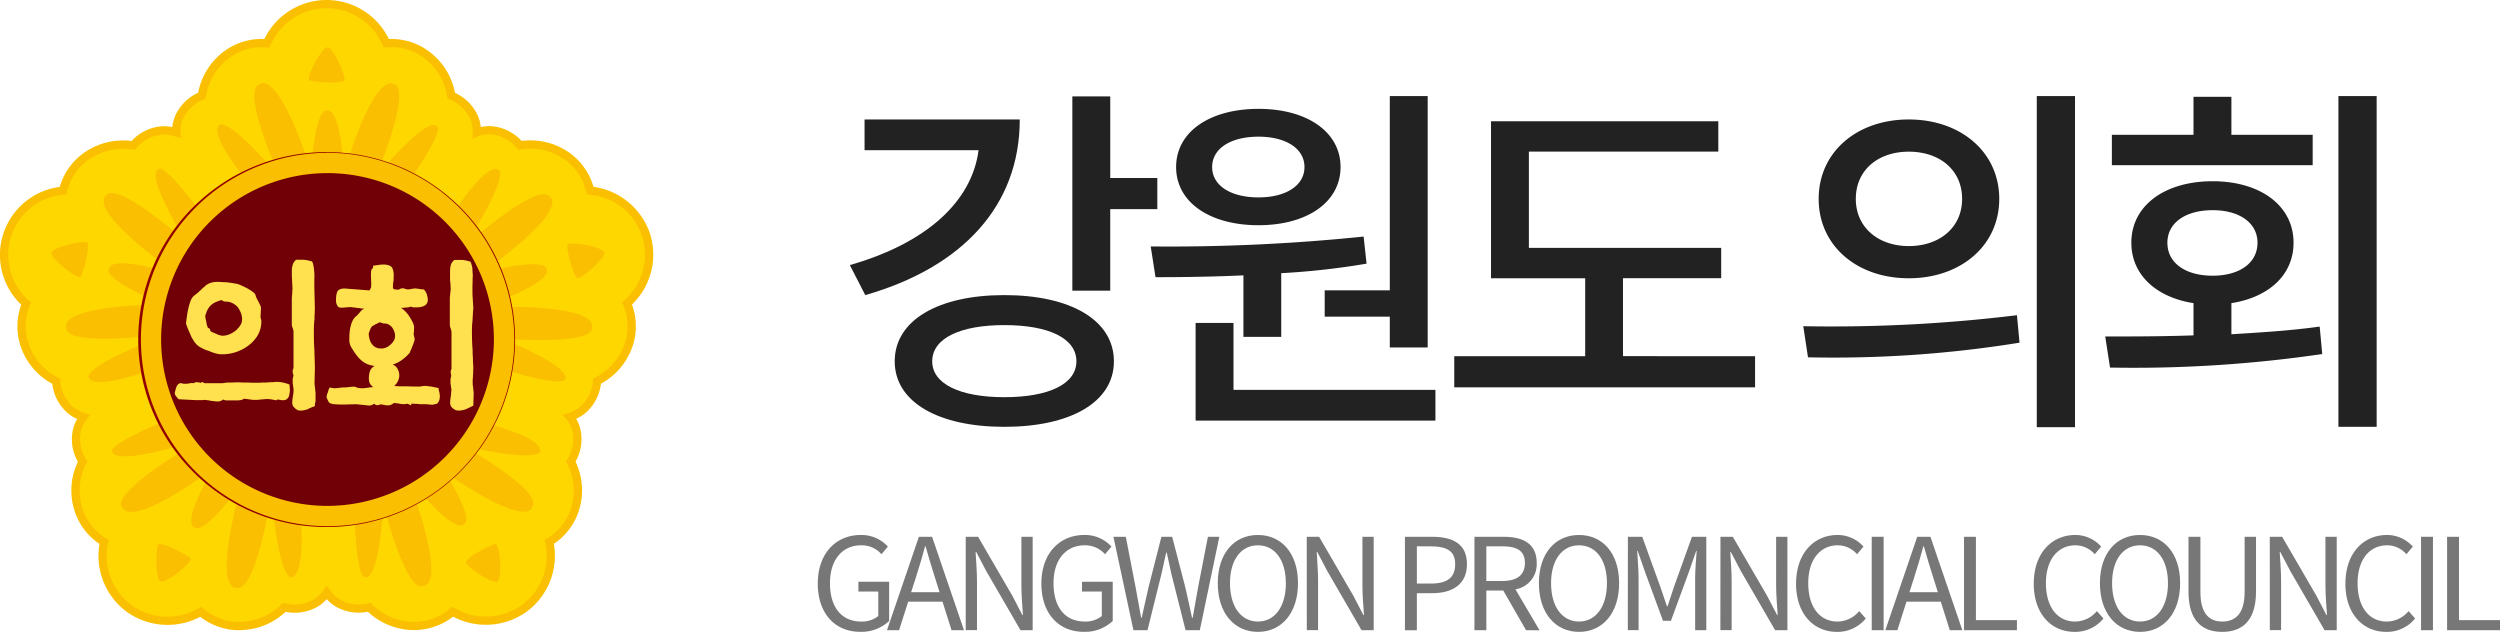 <svg xmlns="http://www.w3.org/2000/svg" xmlns:xlink="http://www.w3.org/1999/xlink" width="182" height="46" viewBox="0 0 182 46">
  <defs>
    <clipPath id="clip-path">
      <rect id="사각형_149183" data-name="사각형 149183" width="182" height="46" fill="none"/>
    </clipPath>
  </defs>
  <g id="그룹_3597" data-name="그룹 3597" transform="translate(0 0)">
    <g id="그룹_3596" data-name="그룹 3596" transform="translate(0 0)" clip-path="url(#clip-path)">
      <path id="패스_84517" data-name="패스 84517" d="M47.047,17.119a4.772,4.772,0,0,0-4.07-3.233,4.268,4.268,0,0,0-1.929-2.666,4.637,4.637,0,0,0-3.18-.626A3.061,3.061,0,0,0,35.88,9.511a2.678,2.678,0,0,0-1.092.124l-.059.021V9.6a2.592,2.592,0,0,0-.218-1.07,3.081,3.081,0,0,0-1.647-1.55,4.62,4.62,0,0,0-1.589-2.817,4.287,4.287,0,0,0-3.138-1,4.737,4.737,0,0,0-8.693,0,4.288,4.288,0,0,0-3.143,1,4.6,4.6,0,0,0-1.584,2.814,3.08,3.08,0,0,0-1.649,1.55,2.624,2.624,0,0,0-.22,1.07.585.585,0,0,0,0,.06.529.529,0,0,1-.052-.015,2.648,2.648,0,0,0-1.091-.124A3.068,3.068,0,0,0,9.716,10.6a4.645,4.645,0,0,0-3.182.63A4.282,4.282,0,0,0,4.61,13.9a4.7,4.7,0,0,0-2.686,8.227A4.244,4.244,0,0,0,1.908,25.4a4.618,4.618,0,0,0,2.2,2.368,3.039,3.039,0,0,0,.971,2.038,2.647,2.647,0,0,0,.957.539l.059.018c-.011.013-.022.029-.032.042a2.652,2.652,0,0,0-.458,1,3.04,3.04,0,0,0,.419,2.217,4.588,4.588,0,0,0-.38,3.207A4.257,4.257,0,0,0,7.6,39.47a4.744,4.744,0,0,0,1.833,4.85,4.8,4.8,0,0,0,5.2.234,4.289,4.289,0,0,0,3.133,1.027,4.64,4.64,0,0,0,2.945-1.35,3.072,3.072,0,0,0,2.248-.288,2.658,2.658,0,0,0,.811-.739c.011-.017.024-.035.035-.052a.5.5,0,0,0,.032.047,2.636,2.636,0,0,0,.809.738,3.061,3.061,0,0,0,2.249.289,4.646,4.646,0,0,0,2.95,1.352,4.32,4.32,0,0,0,3.127-1.028,4.8,4.8,0,0,0,5.2-.236A4.741,4.741,0,0,0,40,39.463a4.266,4.266,0,0,0,1.952-2.648,4.576,4.576,0,0,0-.384-3.2,3.007,3.007,0,0,0,.421-2.215,2.629,2.629,0,0,0-.458-1,.347.347,0,0,0-.036-.048.539.539,0,0,1,.052-.016A2.592,2.592,0,0,0,42.5,29.8a3.036,3.036,0,0,0,.971-2.037,4.624,4.624,0,0,0,2.2-2.372,4.243,4.243,0,0,0-.017-3.28,4.735,4.735,0,0,0,1.384-4.991" transform="translate(-0.014 -0.016)" fill="gold"/>
      <path id="패스_84518" data-name="패스 84518" d="M17.423,45.88a4.561,4.561,0,0,1-2.842-.979,5.108,5.108,0,0,1-5.343-.353A5.052,5.052,0,0,1,7.246,39.6a4.584,4.584,0,0,1-1.906-2.714,4.842,4.842,0,0,1,.33-3.267,3.308,3.308,0,0,1-.372-2.29,2.852,2.852,0,0,1,.324-.828,2.864,2.864,0,0,1-.757-.484,3.309,3.309,0,0,1-1.055-2.071,4.906,4.906,0,0,1-2.2-2.447,4.575,4.575,0,0,1-.062-3.315,5,5,0,0,1,2.8-8.578,4.614,4.614,0,0,1,2.008-2.643,4.964,4.964,0,0,1,3.224-.7,3.345,3.345,0,0,1,2.077-1.059,2.817,2.817,0,0,1,.889.05,2.831,2.831,0,0,1,.228-.866,3.352,3.352,0,0,1,1.653-1.637,4.861,4.861,0,0,1,1.66-2.833A4.585,4.585,0,0,1,19.244,2.84a5.037,5.037,0,0,1,9.065,0A4.6,4.6,0,0,1,31.455,3.92,4.882,4.882,0,0,1,33.12,6.756a3.352,3.352,0,0,1,1.652,1.636A2.761,2.761,0,0,1,35,9.249a2.94,2.94,0,0,1,.9-.052,3.385,3.385,0,0,1,2.077,1.061,4.954,4.954,0,0,1,3.221.693A4.584,4.584,0,0,1,43.206,13.6,5.079,5.079,0,0,1,47.32,17.01v0a5.036,5.036,0,0,1-1.314,5.161,4.553,4.553,0,0,1-.06,3.314,4.872,4.872,0,0,1-2.2,2.449,3.313,3.313,0,0,1-1.054,2.07,2.846,2.846,0,0,1-.749.482,2.822,2.822,0,0,1,.327.833,3.315,3.315,0,0,1-.372,2.29,4.84,4.84,0,0,1,.331,3.262,4.586,4.586,0,0,1-1.908,2.72,5.048,5.048,0,0,1-1.991,4.946,5.1,5.1,0,0,1-5.343.356,4.685,4.685,0,0,1-3.184.966,4.958,4.958,0,0,1-3.022-1.323,3.371,3.371,0,0,1-2.3-.357,2.847,2.847,0,0,1-.692-.561,2.872,2.872,0,0,1-.7.567,3.386,3.386,0,0,1-2.3.357,4.9,4.9,0,0,1-3.017,1.319c-.082.008-.2.015-.349.015M14.654,44.17l.163.144a4.01,4.01,0,0,0,2.9.952h.012a4.366,4.366,0,0,0,2.744-1.259l.124-.126.171.047a2.768,2.768,0,0,0,2.02-.259,2.344,2.344,0,0,0,.71-.647l.024-.036.01-.013.239-.358.256.346c.009.011.016.024.024.036l.009.012a2.358,2.358,0,0,0,.715.655,2.753,2.753,0,0,0,2.019.258l.173-.047L27.1,44a4.335,4.335,0,0,0,2.748,1.261h.008a4.026,4.026,0,0,0,2.9-.953l.163-.144.189.109a4.5,4.5,0,0,0,4.872-.22,4.447,4.447,0,0,0,1.715-4.543l-.046-.213.188-.109a3.956,3.956,0,0,0,1.81-2.457l0-.009a4.314,4.314,0,0,0-.359-2.985l-.084-.158.1-.148a2.7,2.7,0,0,0,.377-1.99,2.322,2.322,0,0,0-.406-.879l-.007-.01-.01-.012-.312-.343.451-.146.052-.016a2.3,2.3,0,0,0,.839-.472,2.718,2.718,0,0,0,.873-1.833l.011-.176.159-.077a4.346,4.346,0,0,0,2.055-2.209l0-.01a3.928,3.928,0,0,0-.016-3.042l-.088-.2.163-.144a4.4,4.4,0,0,0-2.515-7.7l-.218-.022-.047-.213a3.95,3.95,0,0,0-1.789-2.473l-.01-.006a4.343,4.343,0,0,0-2.962-.583l-.176.031-.112-.138a2.769,2.769,0,0,0-1.788-.974,2.361,2.361,0,0,0-.964.112l-.009,0-.033.011-.413.162v-.5a2.288,2.288,0,0,0-.191-.946A2.751,2.751,0,0,0,32.74,7.247l-.163-.064-.025-.172a4.284,4.284,0,0,0-1.481-2.628l-.009-.007a3.962,3.962,0,0,0-2.911-.925l-.218.022-.088-.2a4.435,4.435,0,0,0-8.14,0l-.088.2L19.4,3.452a4.016,4.016,0,0,0-2.914.927l-.009.008A4.327,4.327,0,0,0,15,7.01l-.025.173-.163.064a2.745,2.745,0,0,0-1.484,1.394,2.308,2.308,0,0,0-.193.946v.027l.045.434-.423-.11-.068-.021a2.361,2.361,0,0,0-.962-.111,2.75,2.75,0,0,0-1.793.973l-.112.137-.175-.031a4.345,4.345,0,0,0-2.964.586l-.008,0a3.976,3.976,0,0,0-1.787,2.47l-.047.212-.218.022a4.4,4.4,0,0,0-2.515,7.7l.163.144-.088.2a3.935,3.935,0,0,0-.013,3.044l0,.01a4.292,4.292,0,0,0,2.052,2.206l.16.076.011.177a2.752,2.752,0,0,0,.873,1.834,2.348,2.348,0,0,0,.842.474h0l.065.02.4.136-.266.342a.271.271,0,0,1-.024.031,2.345,2.345,0,0,0-.4.875,2.756,2.756,0,0,0,.377,1.992l.1.147-.082.156a4.314,4.314,0,0,0-.356,2.989l0,.01A3.949,3.949,0,0,0,7.735,39.2l.188.11-.046.213a4.448,4.448,0,0,0,1.716,4.543,4.5,4.5,0,0,0,4.872.217Z" transform="translate(0 0)" fill="#fabf00"/>
      <path id="패스_84519" data-name="패스 84519" d="M6.062,20.307c.183-.274.757-2.416.405-2.505s-2.429.352-2.538.779,1.951,2,2.133,1.726M22.708,6.024c.3.13,2.525.309,2.55-.052s-.783-2.313-1.226-2.344-1.628,2.267-1.325,2.4M11.692,39.852c-.171.319-.224,2.43.167,2.637s2.411-1.418,2.186-1.658-2.184-1.3-2.354-.979m24.547-.07c-.328.048-2.308,1.063-2.139,1.384s1.894,1.553,2.286,1.348.18-2.781-.147-2.731m7.929-21.225c-.1-.429-2.663-.859-2.7-.532s.467,2.487.821,2.4,1.979-1.442,1.875-1.869m-6.743,3.971q-.067-.376-.154-.744c3.227-1.345,2.707-1.993,2.707-1.993-.065-.755-2.911-.163-3.371-.062-.071-.174-.147-.346-.225-.516,5.241-3.978,3.845-4.671,3.845-4.671-.65-1.046-4.374,2.009-5.052,2.579q-.148-.21-.3-.412c2.382-4.057,1.583-4.183,1.583-4.183-.82-.421-2.689,2.312-2.926,2.665a13.693,13.693,0,0,0-3.214-2.331c2.306-3.439,1.668-3.493,1.668-3.493-.612-.609-3.073,2.133-3.552,2.681q-.216-.074-.436-.142c2.115-5.6.906-5.57.906-5.57-1.312-.769-2.973,4.223-3.243,5.072q-.278-.034-.56-.057c-.31-3.408-1.079-3.116-1.079-3.116-.712-.162-1.015,2.477-1.077,3.106-.177.013-.352.03-.526.049C20.192,5.183,19.1,6.3,19.1,6.3c-1.2.3.594,4.753.935,5.573-.146.043-.29.088-.434.136-3.114-3.426-3.475-2.715-3.475-2.715-.614.611,1.168,2.955,1.6,3.5a13.746,13.746,0,0,0-3.3,2.356c-2.464-3.231-2.722-2.658-2.722-2.658-.768.369.962,3.494,1.359,4.189-.081.106-.16.213-.238.321-4.532-3.739-4.9-2.611-4.9-2.611-1.131.952,2.815,4.014,3.684,4.667q-.15.314-.286.636c-3.224-.783-3.2.016-3.2.016-.376.6,1.885,1.7,2.541,2.01-.053.22-.1.442-.142.666C4.325,22.683,5,24,5,24c-.088,1.21,4.588.775,5.286.7,0,.066,0,.131,0,.2,0,.148,0,.3.009.444-4.2,1.774-3.654,2.342-3.654,2.342.38.784,3.23-.138,3.864-.354a13.437,13.437,0,0,0,1.24,3.684c-3.9,1.65-3.385,2.047-3.385,2.047.177.837,3.705-.105,4.436-.31q.165.229.338.452c-5.046,3.172-4.07,3.874-4.07,3.874.587,1.424,5.08-1.683,5.7-2.118.124.113.252.223.381.333-1.665,3.089-.846,3.266-.846,3.266.506.522,2.2-1.513,2.606-2.011.16.1.324.19.488.28-1.579,6.479-.039,6.135-.039,6.135,1.162.4,2.107-4.261,2.278-5.162.163.054.328.1.494.154C20.693,42.58,21.4,42.2,21.4,42.2c.875-.153.744-3.217.71-3.823a13.83,13.83,0,0,0,3.9-.029c.205,4.195.757,3.855.757,3.855.88.13,1.208-3.747,1.251-4.313.1-.031.208-.067.312-.1,1.662,5.8,2.623,5.055,2.623,5.055,1.522-.16-.163-5.211-.439-6.009.224-.122.443-.251.659-.384,2.324,2.6,2.772,1.9,2.772,1.9.693-.3-.771-2.764-1.027-3.185l.238-.21c5.544,3.7,5.752,2.15,5.752,2.15.791-.957-3.388-3.5-4.106-3.931q.112-.145.221-.294c4.612.925,4.474.133,4.474.133.129-.862-2.749-1.693-3.4-1.868a13.464,13.464,0,0,0,1.322-3.891c4.031,1.153,3.888.528,3.888.528.405-.781-3.12-2.325-3.686-2.568,0-.106,0-.214,0-.321v-.01c6.043.31,5.647-.833,5.647-.833.34-1.482-5-1.532-5.855-1.531" transform="translate(-0.176 -0.18)" fill="#fabf00"/>
      <path id="패스_84520" data-name="패스 84520" d="M24.253,38.917A13.62,13.62,0,1,1,37.943,25.3a13.655,13.655,0,0,1-13.69,13.62" transform="translate(-0.473 -0.58)" fill="#fabf00" fill-rule="evenodd"/>
      <path id="패스_84521" data-name="패스 84521" d="M24.252,38.945a13.666,13.666,0,0,1-9.7-4,13.6,13.6,0,0,1,0-19.3,13.772,13.772,0,0,1,19.4,0,13.6,13.6,0,0,1,0,19.3,13.665,13.665,0,0,1-9.7,4m0-27.24A13.59,13.59,0,1,0,37.911,25.3,13.64,13.64,0,0,0,24.252,11.7" transform="translate(-0.472 -0.579)" fill="#910000"/>
      <path id="패스_84522" data-name="패스 84522" d="M24.324,37.488A12.113,12.113,0,1,1,36.5,25.376,12.144,12.144,0,0,1,24.324,37.488" transform="translate(-0.544 -0.659)" fill="#700005" fill-rule="evenodd"/>
      <path id="패스_84523" data-name="패스 84523" d="M23.854,29.5c-.009-.071-.017-.156-.025-.253A2.113,2.113,0,0,1,23.8,29c0-.068-.007-.126-.007-.175l.025-.987c0-.144,0-.329-.012-.555s-.016-.493-.025-.807c-.017-.289-.027-.547-.032-.776s-.006-.415-.006-.56c0-.176,0-.343.011-.5s.021-.3.038-.428c0-.127,0-.26.012-.4s.012-.28.012-.433l-.037-1.458V21.36a1.071,1.071,0,0,1,.006-.114.9.9,0,0,0,.007-.115c0-.1,0-.206-.012-.307s-.017-.195-.026-.283-.031-.166-.043-.235a.661.661,0,0,0-.056-.175c-.117-.031-.226-.058-.327-.078a1.483,1.483,0,0,0-.288-.03h-.415a.773.773,0,0,0-.125.157.466.466,0,0,0-.063.168.84.84,0,0,0-.044.217c0,.072-.006.144-.006.218v.336l.05.928a.184.184,0,0,1-.006.037c0,.015-.011.044-.019.084s0,.072-.006.12-.007.105-.007.169a2.537,2.537,0,0,0-.025.332v1.836a.374.374,0,0,0,.012.078.731.731,0,0,0,.05.139c.017.065.032.121.045.169a.544.544,0,0,1,.018.12v2.662a.156.156,0,0,1-.012.054q-.013.03-.026.066a.2.2,0,0,0-.025.085V28.1a.193.193,0,0,0,.025.084.8.8,0,0,0,.026.1.1.1,0,0,1,0,.1.753.753,0,0,0-.026.109.537.537,0,0,0-.025.144v.21a.878.878,0,0,0,.025.187q.013.121.026.205a1.07,1.07,0,0,1,.012.132.534.534,0,0,1-.007.09.684.684,0,0,0-.006.09.709.709,0,0,1-.006.084.67.67,0,0,0-.007.1,2.888,2.888,0,0,0-.063.379c-.009.1-.012.167-.012.2a.409.409,0,0,0,.025.15.266.266,0,0,0,.063.1q.037.037.1.091a.731.731,0,0,0,.163.1l.15.012a1.1,1.1,0,0,0,.22-.024,2.1,2.1,0,0,0,.257-.072.26.26,0,0,1,.051-.03l.088-.043c.042-.015.086-.033.132-.053s.1-.043.169-.067v-.054a.2.2,0,0,1,.013-.067.269.269,0,0,1,.012-.078c.008-.029.016-.063.025-.1v-.494a1.558,1.558,0,0,0-.012-.181" transform="translate(-1.002 -0.995)" fill="#ffe04f"/>
      <path id="패스_84524" data-name="패스 84524" d="M22.894,30.879h-.01l-.173-.014-.02-.01a.846.846,0,0,1-.19-.12c-.045-.038-.079-.07-.106-.1a.374.374,0,0,1-.091-.146.522.522,0,0,1-.033-.192c0-.036,0-.106.013-.208a2.993,2.993,0,0,1,.062-.383.847.847,0,0,1,.008-.1.491.491,0,0,0,.006-.067.74.74,0,0,1,.007-.106.449.449,0,0,0,0-.073,1.039,1.039,0,0,0-.011-.117c-.009-.051-.017-.118-.026-.2a.962.962,0,0,1-.026-.206v-.21a.615.615,0,0,1,.028-.172.694.694,0,0,1,.029-.12l0-.01,0-.01a.682.682,0,0,1-.026-.1.294.294,0,0,1-.031-.124v-.108a.3.3,0,0,1,.033-.131c.009-.023.017-.045.026-.065l0-.011V25.123a.39.39,0,0,0-.014-.09c-.008-.029-.017-.064-.027-.1l-.014-.057a.781.781,0,0,1-.054-.152.493.493,0,0,1-.015-.1V22.78a2.761,2.761,0,0,1,.025-.338c0-.07,0-.125.008-.173s0-.078,0-.108l0-.025c.009-.044.016-.074.02-.091l0-.008-.05-.925v-.337c0-.076,0-.152.007-.224a.91.91,0,0,1,.047-.239.582.582,0,0,1,.076-.2.848.848,0,0,1,.146-.182l.034-.033h.463a1.579,1.579,0,0,1,.312.032c.1.019.208.046.334.079l.052.014.024.048a.734.734,0,0,1,.068.207c.009.049.019.1.03.162l.015.085c.009.088.017.183.026.284s.012.208.012.317a.936.936,0,0,1-.008.128c0,.029,0,.063,0,.1v.566l.037,1.454c0,.153,0,.3-.012.444s-.012.268-.012.39v.016c-.016.124-.029.261-.037.418s-.011.319-.011.494,0,.35.006.557c0,.234.015.494.032.773q.013.473.025.809c.009.237.012.419.012.559l-.025.99c0,.044,0,.1.007.164a1.889,1.889,0,0,0,.03.233l0,.012c.006.08.013.159.024.248a1.608,1.608,0,0,1,.013.195l0,.518c-.009.043-.018.081-.027.113a.144.144,0,0,0-.008.043v.021l-.007.02a.072.072,0,0,0-.007.027v.138l-.079.029c-.059.021-.113.043-.161.064s-.092.039-.133.054l-.083.04-.023.012-.015.014-.025.009a2.083,2.083,0,0,1-.272.077,1.208,1.208,0,0,1-.245.027m.56-.129h0m-.677-.121.122.01a.951.951,0,0,0,.191-.022,1.988,1.988,0,0,0,.224-.061.331.331,0,0,1,.054-.031l.1-.047c.04-.015.083-.033.127-.052l.1-.04a.45.45,0,0,1,.012-.058.384.384,0,0,1,.017-.091c.006-.022.012-.048.019-.08v-.482a1.544,1.544,0,0,0-.011-.167c-.011-.09-.018-.17-.025-.251A2.278,2.278,0,0,1,23.67,29c0-.069-.006-.129-.006-.182l.025-.99c0-.134,0-.314-.012-.547s-.017-.494-.025-.808c-.017-.277-.028-.541-.032-.777,0-.208-.007-.4-.007-.562s0-.349.012-.507.021-.3.038-.43c0-.124,0-.258.012-.4s.012-.281.012-.427l-.037-1.454v-.569c0-.047,0-.089.006-.127a.7.7,0,0,0,.007-.1c0-.1,0-.2-.012-.3s-.016-.19-.025-.277l-.012-.067c-.011-.059-.022-.114-.031-.163a.572.572,0,0,0-.025-.1c-.1-.026-.184-.046-.263-.062a1.384,1.384,0,0,0-.265-.028h-.363a.64.64,0,0,0-.074.1.352.352,0,0,0-.047.124l-.006.023a.681.681,0,0,0-.037.183c0,.068-.006.139-.006.21v.334l.051.931a.241.241,0,0,1-.011.065c0,.015-.009.038-.015.068s0,.074-.007.118-.006.092-.006.159v.015a2.437,2.437,0,0,0-.024.316v1.837a.382.382,0,0,0,.01.051.591.591,0,0,0,.042.116l.007.019.018.067.026.1a.617.617,0,0,1,.023.151v2.662a.271.271,0,0,1-.019.1l0,.007a.535.535,0,0,0-.021.056l-.007.015a.081.081,0,0,0-.011.03V28.1a.1.1,0,0,0,.011.029l.009.015,0,.017a.539.539,0,0,0,.021.078l0,.007a.289.289,0,0,1,.017.084.277.277,0,0,1-.017.083l0,.007a.46.46,0,0,0-.02.087l0,.013a.442.442,0,0,0-.019.111v.21a.74.74,0,0,0,.021.161l0,.014c.009.082.016.146.025.2a1.184,1.184,0,0,1,.013.152.778.778,0,0,1-.008.107.541.541,0,0,0,0,.072.838.838,0,0,1-.008.1.568.568,0,0,0-.006.082l0,.026a3.064,3.064,0,0,0-.061.363c-.01.125-.011.172-.011.189a.289.289,0,0,0,.017.106.163.163,0,0,0,.033.059c.025.025.056.053.1.087a.573.573,0,0,0,.117.075" transform="translate(-0.996 -0.989)" fill="#ffe04f"/>
      <path id="패스_84525" data-name="패스 84525" d="M14.595,25.334a2.512,2.512,0,0,0,.346.621,1.121,1.121,0,0,0,.458.355,1.817,1.817,0,0,0,.232.114c.088.036.182.07.283.1a3.184,3.184,0,0,0,.5.175,1.7,1.7,0,0,0,.408.053,3.033,3.033,0,0,0,1.869-.625,2.325,2.325,0,0,0,.652-.741,1.89,1.89,0,0,0,.226-.921.507.507,0,0,0-.019-.121c-.012-.048-.027-.1-.044-.157l.037-.71a.44.44,0,0,0-.031-.085c-.021-.048-.049-.107-.082-.181q-.138-.241-.206-.391a1.04,1.04,0,0,1-.082-.223.507.507,0,0,0-.176-.187,3.4,3.4,0,0,0-.414-.258c-.193-.1-.358-.173-.5-.229a.955.955,0,0,0-.345-.084,2.584,2.584,0,0,0-.3-.055c-.1-.012-.2-.026-.3-.042-.1,0-.207,0-.32-.011s-.224-.012-.332-.012a1.427,1.427,0,0,0-.408.053,1.105,1.105,0,0,0-.332.163c-.051.048-.1.094-.151.138s-.1.086-.151.126a1.244,1.244,0,0,1-.132.133c-.046.04-.09.081-.132.121-.016.016-.046.04-.087.072s-.089.067-.139.108a.989.989,0,0,0-.113.1.9.9,0,0,0-.188.325,4.037,4.037,0,0,0-.163.59,3.09,3.09,0,0,0-.063.332c-.025.164-.054.379-.087.644.025.072.06.168.106.289s.107.26.181.421m.9-1.379c.021-.051.044-.114.069-.186a.4.4,0,0,1,.032-.085.534.534,0,0,0,.032-.072.5.5,0,0,0,.037-.06c.009-.016.017-.032.025-.048a1.33,1.33,0,0,1,.189-.246,1.143,1.143,0,0,1,.213-.175,1.8,1.8,0,0,1,.269-.139c.105-.044.232-.09.383-.139a.154.154,0,0,1,.063.019c.025.011.058.025.1.041a.179.179,0,0,0,.088.048.354.354,0,0,0,.088.012,1.154,1.154,0,0,1,.521.115,1.521,1.521,0,0,1,.42.306,2.1,2.1,0,0,1,.264.465,1.4,1.4,0,0,1,.1.535.9.9,0,0,1-.139.476,1.858,1.858,0,0,1-.376.428,1.977,1.977,0,0,1-.521.3,1.436,1.436,0,0,1-.508.1,1.016,1.016,0,0,1-.22-.036,1.7,1.7,0,0,1-.332-.132,1.967,1.967,0,0,1-.313-.139c-.075-.044-.117-.086-.126-.126l-.037-.121-.126-.061a1.725,1.725,0,0,1-.106-.295,1.747,1.747,0,0,1-.044-.235,1.136,1.136,0,0,1-.044-.175c-.012-.067-.023-.146-.032-.235a.385.385,0,0,1,.032-.139" transform="translate(-0.641 -1.08)" fill="#ffe04f"/>
      <path id="패스_84526" data-name="패스 84526" d="M16.81,26.868a1.844,1.844,0,0,1-.437-.057,3.311,3.311,0,0,1-.509-.179c-.1-.031-.2-.067-.287-.1a1.756,1.756,0,0,1-.24-.118,1.242,1.242,0,0,1-.5-.388,2.649,2.649,0,0,1-.361-.647c-.079-.169-.139-.309-.184-.427s-.081-.216-.107-.292l-.01-.027,0-.028c.031-.248.06-.466.088-.647a3.1,3.1,0,0,1,.065-.342,4.064,4.064,0,0,1,.167-.6.985.985,0,0,1,.218-.369,1.217,1.217,0,0,1,.124-.106c.048-.038.095-.075.138-.107.013-.01.058-.046.076-.063.041-.04.086-.081.136-.124a1.309,1.309,0,0,0,.12-.121l.016-.016c.053-.043.1-.083.145-.122s.095-.086.148-.136l.012-.01A1.25,1.25,0,0,1,16,21.654a1.572,1.572,0,0,1,.443-.059c.114,0,.228,0,.342.012s.213.011.31.011l.02,0c.084.014.176.027.3.042a2.723,2.723,0,0,1,.3.053,1.106,1.106,0,0,1,.375.093c.14.057.31.135.5.233a3.485,3.485,0,0,1,.433.271.567.567,0,0,1,.217.243l0,.019a.909.909,0,0,0,.073.192c.044.1.112.224.2.382l0,.01c.033.074.061.134.082.182a.337.337,0,0,1,.041.133v.006l-.036.69c.015.051.028.1.039.142a.6.6,0,0,1,.023.15,2.024,2.024,0,0,1-.241.978,2.469,2.469,0,0,1-.685.779,3.168,3.168,0,0,1-1.944.65M14.423,24.6c.025.07.057.157.1.258s.1.249.179.413l0,.007a2.432,2.432,0,0,0,.329.591,1.012,1.012,0,0,0,.409.318l.016.008a1.627,1.627,0,0,0,.216.106c.087.035.179.068.273.1l.011,0a3.038,3.038,0,0,0,.477.168,1.6,1.6,0,0,0,.378.05,2.982,2.982,0,0,0,.947-.15,2.944,2.944,0,0,0,.85-.451,2.2,2.2,0,0,0,.619-.7,1.778,1.778,0,0,0,.212-.864.378.378,0,0,0-.015-.09c-.012-.048-.027-.1-.042-.154l-.006-.019.036-.712c0-.009-.009-.024-.02-.05-.02-.046-.046-.1-.078-.172-.094-.164-.162-.295-.209-.4a1.206,1.206,0,0,1-.088-.239.513.513,0,0,0-.133-.125,3.3,3.3,0,0,0-.4-.25c-.184-.092-.349-.168-.482-.222a.857.857,0,0,0-.3-.075h-.014l-.014,0a2.275,2.275,0,0,0-.287-.051c-.12-.015-.212-.028-.3-.042-.1,0-.207,0-.318-.012s-.217-.011-.325-.011a1.311,1.311,0,0,0-.373.048.991.991,0,0,0-.29.141c-.053.05-.1.1-.148.136s-.093.08-.147.123a1.313,1.313,0,0,1-.136.137c-.048.042-.089.08-.127.116a1.229,1.229,0,0,1-.1.081c-.042.032-.088.067-.138.107a1,1,0,0,0-.1.089.75.75,0,0,0-.159.28,3.871,3.871,0,0,0-.159.573l0,.01a3.09,3.09,0,0,0-.059.316c-.027.172-.054.378-.084.613m2.411,1.157a1.1,1.1,0,0,1-.248-.04,1.777,1.777,0,0,1-.352-.138,2.051,2.051,0,0,1-.328-.146.337.337,0,0,1-.18-.2l-.021-.066-.118-.057-.018-.041a1.889,1.889,0,0,1-.114-.315,2.06,2.06,0,0,1-.045-.237,1.507,1.507,0,0,1-.044-.18c-.013-.074-.025-.156-.032-.245v-.011a.5.5,0,0,1,.04-.183c.02-.05.042-.11.065-.177a.449.449,0,0,1,.04-.1.347.347,0,0,0,.024-.057l.006-.016.01-.014a.329.329,0,0,0,.028-.043l.027-.05,0-.009a1.5,1.5,0,0,1,.206-.268,1.307,1.307,0,0,1,.234-.192,2,2,0,0,1,.288-.148c.108-.045.24-.093.394-.143l.018-.006h.018a.276.276,0,0,1,.116.03c.022.01.053.023.092.038l.022.009.018.017a.064.064,0,0,0,.033.018.269.269,0,0,0,.058.009,1.286,1.286,0,0,1,.575.127,1.667,1.667,0,0,1,.453.331l.011.012a2.159,2.159,0,0,1,.278.489,1.541,1.541,0,0,1,.11.582,1.013,1.013,0,0,1-.156.538,2.005,2.005,0,0,1-.4.456,2.135,2.135,0,0,1-.557.322,1.555,1.555,0,0,1-.551.1m-.874-.583a.256.256,0,0,0,.07.052,1.9,1.9,0,0,0,.294.13l.013.006a1.539,1.539,0,0,0,.308.123.865.865,0,0,0,.189.032,1.322,1.322,0,0,0,.466-.088,1.9,1.9,0,0,0,.489-.283,1.749,1.749,0,0,0,.348-.4.772.772,0,0,0,.12-.412,1.3,1.3,0,0,0-.092-.491,1.96,1.96,0,0,0-.244-.43,1.383,1.383,0,0,0-.381-.277,1.044,1.044,0,0,0-.468-.1.538.538,0,0,1-.116-.015.323.323,0,0,1-.124-.061l-.088-.037-.006,0c-.133.043-.247.086-.341.124a1.646,1.646,0,0,0-.251.129,1.058,1.058,0,0,0-.192.157,1.243,1.243,0,0,0-.17.221c-.008.016-.016.031-.024.047a.5.5,0,0,1-.035.058.65.65,0,0,1-.033.074.247.247,0,0,0-.021.057l0,.01c-.025.072-.049.136-.071.191a.289.289,0,0,0-.023.09c.008.08.017.153.03.218a.912.912,0,0,0,.039.157l0,.012,0,.014a1.864,1.864,0,0,0,.041.22,1.628,1.628,0,0,0,.082.235L15.9,25Z" transform="translate(-0.635 -1.073)" fill="#ffe04f"/>
      <path id="패스_84527" data-name="패스 84527" d="M21.16,29.418a2.112,2.112,0,0,0-.427-.042l-.1.006c-.051,0-.118.01-.2.018s-.184,0-.3.011-.251.012-.4.012c-.041,0-.083,0-.125.007s-.088.006-.139.006H19.14c-.117,0-.232,0-.346-.006s-.219-.007-.319-.007q-.176,0-.327-.006c-.1,0-.2-.007-.288-.007-.042,0-.107,0-.194.007s-.195.006-.321.006a2.416,2.416,0,0,0-.338.018,1.471,1.471,0,0,0-.151.029H15.438l-.1-.071-.125.06a.581.581,0,0,0-.163-.048,1.376,1.376,0,0,0-.176-.011c-.05.024-.09.042-.119.054a.2.2,0,0,1-.081.017l-.113-.011a.6.6,0,0,0-.1.011c-.042.01-.093.017-.151.025a.8.8,0,0,1-.094.018.511.511,0,0,1-.082.007h-.169a.12.12,0,0,1-.056-.012.182.182,0,0,1-.07-.012.373.373,0,0,1-.055-.025.2.2,0,0,0-.139.061.425.425,0,0,0-.1.193.073.073,0,0,0-.019.036c0,.015-.011.04-.018.072s-.019.068-.032.108a.851.851,0,0,0-.032.133.2.2,0,0,0,.025.1.311.311,0,0,0,.063.085.876.876,0,0,0,.062.078c.025.029.051.054.075.078.025,0,.117,0,.276.012l.691.036a1.057,1.057,0,0,1,.106.007q.057.006.132.006h.339c.058,0,.111,0,.157-.006a.521.521,0,0,0,.088-.012.48.48,0,0,1,.132.006c.075.009.184.025.326.048a1.122,1.122,0,0,0,.189.029,1.608,1.608,0,0,1,.163.019.856.856,0,0,0,.125.011h.088a.308.308,0,0,0,.094-.018,1.067,1.067,0,0,0,.132-.053.659.659,0,0,1,.088-.055.169.169,0,0,1,.075-.018.13.13,0,0,1,.044.012l.07.024a.066.066,0,0,0,.031.018.117.117,0,0,0,.032.007h.879c.025,0,.056,0,.094-.007a1.178,1.178,0,0,0,.119-.018.4.4,0,0,0,.095-.036.446.446,0,0,0,.081-.06q.037,0,.169.011c.088.009.207.024.358.048.05.008.1.014.15.018s.1.006.151.006h.125c.033,0,.074,0,.119-.006s.1-.01.17-.018l.288-.025c.092-.008.171-.011.239-.011a1.737,1.737,0,0,1,.275.024c.1.016.209.036.327.061l.113-.061a.346.346,0,0,1,.063.012c.033.008.079.016.138.024a.487.487,0,0,0,.07.019.387.387,0,0,0,.069.006h.113a.266.266,0,0,0,.157-.048.386.386,0,0,0,.119-.156c.017-.073.032-.146.044-.223a1.532,1.532,0,0,0,.018-.247l-.024-.265a3.189,3.189,0,0,0-.4-.114" transform="translate(-0.602 -1.46)" fill="#ffe04f"/>
      <path id="패스_84528" data-name="패스 84528" d="M16.474,30.681h-.088a.962.962,0,0,1-.144-.012,1.23,1.23,0,0,0-.153-.017,1.3,1.3,0,0,1-.2-.032c-.131-.022-.241-.038-.315-.048a.8.8,0,0,0-.095-.007.709.709,0,0,1-.1.014c-.049,0-.105.006-.167.006h-.339c-.054,0-.1,0-.144-.006a.791.791,0,0,0-.094-.007h-.007l-.293-.015-.4-.02c-.17-.01-.251-.012-.27-.012h-.049l-.034-.033c-.029-.027-.055-.055-.082-.085s-.047-.056-.065-.081a.462.462,0,0,1-.078-.108.321.321,0,0,1-.037-.15v-.019a1.064,1.064,0,0,1,.036-.151l.03-.1c0-.024.011-.046.015-.062l0-.01a.24.24,0,0,1,.025-.06.521.521,0,0,1,.127-.225.319.319,0,0,1,.223-.094h.032l.027.015c.012.007.029.013.04.018a.093.093,0,0,0,.027,0h.028l.026.012h.172a.384.384,0,0,0,.064,0,.572.572,0,0,0,.083-.015l.012,0c.061-.008.106-.015.14-.023a.788.788,0,0,1,.127-.014h.012l.105.01a.1.1,0,0,0,.03-.008c.029-.012.067-.029.115-.052l.025-.011h.027a1.457,1.457,0,0,1,.192.012.752.752,0,0,1,.143.036l.141-.067.127.09h1.363c.033-.008.081-.017.148-.028a2.41,2.41,0,0,1,.357-.02c.121,0,.227,0,.315-.006s.156-.007.2-.007c.086,0,.179,0,.293.007s.208.006.322.006c.095,0,.2,0,.324.007s.229.006.341.006h.326c.046,0,.088,0,.127-.006s.095-.007.137-.007c.153,0,.282,0,.394-.012s.218-.011.3-.011c.051-.006.1-.01.134-.012l.063-.006c.053,0,.091-.007.111-.007a2.167,2.167,0,0,1,.452.046,3.12,3.12,0,0,1,.417.118l.073.026.032.353a1.631,1.631,0,0,1-.02.266c-.015.091-.031.164-.046.232l-.008.022a.506.506,0,0,1-.159.2.39.39,0,0,1-.227.07H21.13a.455.455,0,0,1-.091-.008.523.523,0,0,1-.074-.019c-.055-.008-.1-.015-.139-.024l-.015,0-.115.061-.043-.009c-.114-.024-.222-.044-.321-.06a1.674,1.674,0,0,0-.256-.022c-.063,0-.139,0-.229.01l-.288.025c-.065.008-.122.014-.17.018s-.092.007-.129.007h-.125c-.053,0-.106,0-.16-.007s-.1-.01-.16-.019c-.133-.022-.254-.038-.351-.048l-.116-.009a.657.657,0,0,1-.063.042.53.53,0,0,1-.127.048c-.047.01-.09.016-.135.021a1,1,0,0,1-.107.007h-.878a.235.235,0,0,1-.068-.011.252.252,0,0,1-.053-.026c-.019-.006-.037-.012-.053-.019l-.009,0a.035.035,0,0,0-.015,0,.544.544,0,0,0-.07.044l-.018.011a1.408,1.408,0,0,1-.146.06.451.451,0,0,1-.132.023m-.984-.121-.008,0,.008,0m-.017-.236c.028,0,.066,0,.122.009.083.01.195.027.334.05h.008a.973.973,0,0,0,.168.027c.061,0,.12.011.175.02a.692.692,0,0,0,.106.01h.088a.256.256,0,0,0,.058-.012,1.123,1.123,0,0,0,.105-.043.668.668,0,0,1,.1-.06.3.3,0,0,1,.127-.029.237.237,0,0,1,.089.021.634.634,0,0,0,.06.02l.032.01.008.009h.864c.019,0,.047,0,.082,0a1,1,0,0,0,.107-.017.267.267,0,0,0,.061-.023.271.271,0,0,0,.054-.041l.035-.034h.05c.018,0,.057,0,.18.011.1.01.229.028.367.05.051.008.1.013.14.016s.095.006.141.006h.125c.03,0,.067,0,.109-.006l.166-.017.292-.025c.1-.009.18-.012.249-.012a1.813,1.813,0,0,1,.294.026c.091.014.187.032.288.052l.1-.054h.03a.391.391,0,0,1,.093.016c.02,0,.059.012.124.021l.02,0c.021.007.04.012.054.015a.348.348,0,0,0,.048,0h.113a.148.148,0,0,0,.088-.027.257.257,0,0,0,.074-.1c.013-.059.026-.124.04-.2a1.407,1.407,0,0,0,.016-.221l-.017-.182a3.008,3.008,0,0,0-.313-.085,1.949,1.949,0,0,0-.4-.04l-.09.006-.063.006c-.039,0-.084.007-.136.012h-.012c-.081,0-.18,0-.293.011s-.251.012-.41.012c-.035,0-.074,0-.114.006s-.1.007-.15.007h-.326c-.115,0-.232,0-.35-.007s-.224-.006-.315-.006c-.117,0-.228,0-.331-.006s-.2-.007-.284-.007c-.04,0-.1,0-.189.006s-.2.007-.326.007a2.222,2.222,0,0,0-.32.016,1.315,1.315,0,0,0-.135.027l-.017,0H15.394l-.074-.052-.114.054-.052-.025a.463.463,0,0,0-.129-.039c-.043,0-.088-.009-.132-.01-.041.019-.074.034-.1.045a.339.339,0,0,1-.128.027h-.011l-.107-.01a.726.726,0,0,0-.074.01c-.036.008-.085.016-.15.025a.933.933,0,0,1-.1.019.65.65,0,0,1-.1.007h-.169a.261.261,0,0,1-.082-.012.3.3,0,0,1-.089-.02l-.031-.012a.112.112,0,0,0-.034.023.315.315,0,0,0-.069.139l-.008.029-.013.017-.015.059c-.01.037-.02.074-.032.115a.682.682,0,0,0-.026.105.086.086,0,0,0,.011.033.2.2,0,0,0,.039.053l.016.018a.563.563,0,0,0,.053.067l.036.039.231.01.4.021.29.015a1.116,1.116,0,0,1,.116.007,1.08,1.08,0,0,0,.119.006h.339c.055,0,.105,0,.146-.006a.519.519,0,0,0,.065-.008.16.16,0,0,1,.055-.008" transform="translate(-0.596 -1.454)" fill="#ffe04f"/>
      <path id="패스_84529" data-name="패스 84529" d="M32.926,29.345a.217.217,0,0,0,.012.072.214.214,0,0,1,.013.072.226.226,0,0,1,.018.054.192.192,0,0,0,.019.054.485.485,0,0,0,.012.114.559.559,0,0,1,.012.115.832.832,0,0,1-.037.258.446.446,0,0,1-.114.187.3.3,0,0,0-.069.011l-.094.024a.4.4,0,0,1-.07.018.31.31,0,0,1-.044.007h-.043c-.013,0-.144-.012-.4-.037H31.9c-.051,0-.105,0-.163,0s-.121-.01-.188-.018l-.345-.018-.132-.007a.082.082,0,0,0-.044.012.067.067,0,0,1-.032.012.061.061,0,0,0-.044.018c-.012.012-.019.022-.019.029a.6.6,0,0,0-.125-.048.346.346,0,0,0-.063-.012.205.205,0,0,1-.081.03c-.03,0-.065,0-.107,0l-.118,0c-.055,0-.128-.014-.221-.03s-.171-.029-.238-.036a1.387,1.387,0,0,0-.176-.011.165.165,0,0,0-.081.023.465.465,0,0,0-.082.06,1.016,1.016,0,0,1-.119.061.329.329,0,0,1-.132.025c-.041,0-.088,0-.138-.007a.706.706,0,0,1-.151-.029c-.067-.009-.119-.017-.157-.025a.508.508,0,0,0-.094-.012.256.256,0,0,0-.075.012l-.089.025-.043.018a.159.159,0,0,1-.044.006h-.026a.293.293,0,0,1-.075-.036.176.176,0,0,0-.139-.06.17.17,0,0,0-.056.011.645.645,0,0,0-.095.048.458.458,0,0,1-.113.048.405.405,0,0,1-.088.012c-.159-.017-.32-.033-.482-.048s-.321-.032-.471-.049l-.891.025c-.142,0-.269,0-.383-.006s-.215-.01-.308-.019a.719.719,0,0,1-.232-.048.19.19,0,0,1-.106-.1l-.113-.253a.426.426,0,0,1,.025-.144c.016-.048.037-.1.062-.169.009-.024.017-.049.026-.078a.286.286,0,0,0,.012-.067.478.478,0,0,1,.025-.06c.009-.016.017-.032.025-.048l.214.036h.138a.333.333,0,0,0,.057-.006.379.379,0,0,1,.069-.006c.134-.017.24-.029.32-.037s.132-.012.157-.012h.126a.294.294,0,0,0,.062,0A.237.237,0,0,1,26.4,29.3l.327-.036c.075-.008.125-.012.15-.012a.319.319,0,0,1,.113.025.791.791,0,0,1,.125.06l.314.036c.025,0,.074,0,.144-.006s.17-.014.3-.03c.1-.016.195-.029.282-.036s.157-.012.207-.012a.616.616,0,0,1,.088.012,1.425,1.425,0,0,1,.176.048.513.513,0,0,0,.075.018.592.592,0,0,0,.088.006l.025-.061a.19.19,0,0,0-.081-.06.354.354,0,0,0-.132-.024.134.134,0,0,1-.07-.018.468.468,0,0,1-.069-.054c-.033-.032-.065-.06-.094-.085A.351.351,0,0,1,28.3,29a.372.372,0,0,1-.056-.042.172.172,0,0,1-.032-.042.42.42,0,0,1-.087-.163.773.773,0,0,1-.026-.211,1.6,1.6,0,0,1,.056-.446.547.547,0,0,1,.207-.3.906.906,0,0,1,.332-.175,1.531,1.531,0,0,1,.471-.067,1.08,1.08,0,0,1,.375.06,1.351,1.351,0,0,1,.3.156.753.753,0,0,1,.176.259.85.85,0,0,1,.063.331.8.8,0,0,1-.056.29.972.972,0,0,1-.144.253c-.075.08-.135.147-.176.2a.469.469,0,0,0-.075.115q0,.011.069.017l.182.018c.083.009.183.015.3.019s.255.006.414.006.287,0,.408.006.233.006.332.006h.377l.05-.006a.324.324,0,0,0,.088-.03l.088-.024a.414.414,0,0,1,.089-.011,1.43,1.43,0,0,1,.144.006c.045,0,.094.01.144.018a1.288,1.288,0,0,1,.219.03c.105.019.237.045.4.078m-.778-6.515a.361.361,0,0,1-.088.253.469.469,0,0,1-.251.133.864.864,0,0,1-.245.042c-.1,0-.212.006-.346.006-.05-.016-.1-.029-.138-.042a.417.417,0,0,0-.1-.018.381.381,0,0,1-.144.054,1.159,1.159,0,0,1-.22.018,1.5,1.5,0,0,1-.258.025h-.721a.674.674,0,0,0-.132.011.408.408,0,0,1-.081.012.28.28,0,0,0,.056.018.313.313,0,0,0,.055.006h.089a.453.453,0,0,1,.069.029l.069.043.276.048a.576.576,0,0,1,.333.139,2.117,2.117,0,0,1,.382.4,4.18,4.18,0,0,1,.3.494.863.863,0,0,1,.107.36.34.34,0,0,1-.007.067.36.36,0,0,0-.006.067v.108c-.01.041-.014.079-.019.114a.7.7,0,0,0-.007.09v.079a.192.192,0,0,0,.026.09.83.83,0,0,0,.025.114.246.246,0,0,1,.012.055l.012.06a.185.185,0,0,1-.012.06c-.008.024-.017.052-.025.085a1.226,1.226,0,0,0-.044.121l-.044.132a.947.947,0,0,0-.063.144c-.017.048-.033.1-.05.144a.679.679,0,0,0-.063.126.869.869,0,0,0-.037.115,3.447,3.447,0,0,1-.452.427,2.416,2.416,0,0,1-.427.271,1.875,1.875,0,0,1-.489.157,3.547,3.547,0,0,1-1.324-.029,1.5,1.5,0,0,1-.546-.247,1.861,1.861,0,0,1-.371-.355,4.74,4.74,0,0,1-.433-.632,1.335,1.335,0,0,1-.069-.126.532.532,0,0,1-.044-.15.448.448,0,0,1-.025-.151v-.186c0-.145.007-.29.019-.433a2.477,2.477,0,0,1,.081-.447,1.5,1.5,0,0,1,.139-.379.784.784,0,0,1,.213-.259.4.4,0,0,0,.094-.084q.082-.084.232-.265a.63.63,0,0,1,.188-.163.4.4,0,0,1,.189-.054.287.287,0,0,1,.062-.066.391.391,0,0,1,.1-.055.112.112,0,0,0,.038-.011l.05-.025a.267.267,0,0,0,.044-.024.457.457,0,0,1,.044-.024h-.628a.578.578,0,0,1-.176-.024c-.109-.009-.2-.019-.282-.03l-.207-.03a.522.522,0,0,1-.126-.012.4.4,0,0,0-.062-.011.652.652,0,0,0-.082.006.627.627,0,0,1-.081.006c-.033,0-.069,0-.107.007a1.178,1.178,0,0,1-.118.006,1.569,1.569,0,0,1-.232.024h-.119a.249.249,0,0,1-.095-.024.113.113,0,0,1-.069-.085.323.323,0,0,1-.056-.126.822.822,0,0,1-.019-.2,2.126,2.126,0,0,1,.019-.313,1.045,1.045,0,0,1,.056-.229.272.272,0,0,1,.144-.133.745.745,0,0,1,.3-.048l1.882.144a.579.579,0,0,1,.057-.108.359.359,0,0,0,.043-.1.526.526,0,0,0,.038-.06.113.113,0,0,1,.025-.036v-.108a1.068,1.068,0,0,1,.007-.114q.006-.067.006-.151a.363.363,0,0,1-.012-.072v-.193a1.593,1.593,0,0,1-.012-.186v-.15c0-.073,0-.135.007-.187a.463.463,0,0,1,.031-.139.128.128,0,0,0,.082-.066.3.3,0,0,0,.032-.151l.313-.048a2.3,2.3,0,0,1,.339-.025,1.011,1.011,0,0,1,.313.042.435.435,0,0,1,.188.115.613.613,0,0,1,.082.21,1.588,1.588,0,0,1,.032.344.668.668,0,0,1-.007.09.577.577,0,0,0-.007.066v.121c-.025.153-.039.27-.044.35s-.006.13-.006.15v.078a.145.145,0,0,0,.025.086.182.182,0,0,0,.012.066.109.109,0,0,0,.026.042,1.107,1.107,0,0,0,.22.055,1.619,1.619,0,0,0,.232.017.14.14,0,0,0,.037-.006.261.261,0,0,0,.05-.018.29.29,0,0,1,.044-.018.254.254,0,0,0,.044-.018.111.111,0,0,0,.032-.006.147.147,0,0,1,.044-.007.123.123,0,0,0,.032-.006.143.143,0,0,1,.043-.006.111.111,0,0,1,.032.006.086.086,0,0,1,.032.018.107.107,0,0,1,.05.012.156.156,0,0,0,.063.011.29.29,0,0,0,.094.03.512.512,0,0,0,.082.006,1,1,0,0,0,.106-.006,1.049,1.049,0,0,0,.17-.03c.05-.008.1-.015.144-.024a.811.811,0,0,1,.132-.012.765.765,0,0,1,.094.012c.046.009.107.016.182.024a.8.8,0,0,0,.163.03c.05,0,.092.006.125.006a.972.972,0,0,1,.088.126,1.334,1.334,0,0,1,.075.163c.016.065.032.125.044.182a.721.721,0,0,1,.019.168m-3.363,1.518a.275.275,0,0,0-.088.017q-.05.019-.1.043c-.026.016-.051.03-.075.043a.563.563,0,0,1-.075.029c-.025.016-.053.032-.081.048s-.057.032-.082.048a.427.427,0,0,0-.176.12.79.79,0,0,0-.125.193,1.264,1.264,0,0,0-.075.187c-.025.076-.051.154-.075.234a2.229,2.229,0,0,0,.087.465,1.1,1.1,0,0,0,.176.343.85.85,0,0,0,.327.282,1.086,1.086,0,0,0,.828.018,1.245,1.245,0,0,0,.376-.24,1.313,1.313,0,0,0,.283-.343A.81.81,0,0,0,30,25.443a1,1,0,0,0-.069-.361,1.518,1.518,0,0,0-.182-.337.944.944,0,0,0-.288-.228.745.745,0,0,0-.352-.086H29.08a.045.045,0,0,1-.031-.011A.108.108,0,0,1,29,24.407l-.05-.024c-.043-.009-.078-.016-.107-.024a.277.277,0,0,0-.056-.012m6.676,6.106c-.051.024-.1.048-.144.072a1.317,1.317,0,0,1-.133.06l-.1.048-.075.036a1.958,1.958,0,0,1-.258.072,1.158,1.158,0,0,1-.231.024l-.139-.011a.277.277,0,0,1-.063-.03.349.349,0,0,0-.05-.03.575.575,0,0,1-.051-.029.122.122,0,0,1-.037-.043.281.281,0,0,1-.125-.126.417.417,0,0,1-.038-.187c0-.031,0-.1.012-.2s.026-.227.051-.379a.648.648,0,0,1,.007-.1.737.737,0,0,0,.006-.085.7.7,0,0,0,.019-.09.664.664,0,0,0,.006-.09.291.291,0,0,0-.006-.054c0-.02-.011-.046-.019-.078a.466.466,0,0,0-.012-.09.491.491,0,0,1-.012-.114.835.835,0,0,1-.026-.187v-.211a.513.513,0,0,1,.026-.144.126.126,0,0,1,.012-.06.114.114,0,0,0,.012-.048.086.086,0,0,0,.019-.025.051.051,0,0,0,.006-.024.647.647,0,0,1-.062-.289.172.172,0,0,1,.012-.067c.009-.019.016-.042.025-.066a.188.188,0,0,0,.019-.055.332.332,0,0,0,.006-.065v-2.65a.166.166,0,0,0-.012-.054.164.164,0,0,1-.012-.066c-.009-.025-.016-.05-.025-.079s-.017-.058-.026-.09A.539.539,0,0,1,34,24.715q-.006-.056-.006-.091V22.758a2.134,2.134,0,0,1,.025-.3c.009-.112.016-.2.025-.271s.013-.114.013-.139a.747.747,0,0,0-.007-.084.753.753,0,0,1-.007-.109c0-.039,0-.082-.006-.125s-.007-.1-.007-.151a1.6,1.6,0,0,1-.025-.265v-.481c0-.08,0-.159.007-.236a1.08,1.08,0,0,1,.031-.21.463.463,0,0,1,.07-.187.865.865,0,0,1,.131-.163h.427a1.532,1.532,0,0,1,.3.03c.1.02.205.047.314.078a2.156,2.156,0,0,1,.069.205,1.321,1.321,0,0,1,.044.228c0,.088,0,.177.012.265s.012.177.012.265a.836.836,0,0,1-.006.1.636.636,0,0,0-.007.1v.253c-.008.1-.012.178-.012.241v.5c0,.141.009.295.025.464s.017.317.027.422.011.173.011.2c0,.056,0,.114-.007.174s-.011.127-.019.2a2.286,2.286,0,0,1-.012.234c-.008.086-.012.176-.012.272-.025.2-.039.375-.043.524s-.008.271-.008.368c0,.144,0,.329.008.554s.018.481.043.771c0,.152,0,.295.012.427s.012.256.012.368.015.217.019.314.007.18.007.253a.767.767,0,0,1-.007.1,1.258,1.258,0,0,0,0,.127c0,.048,0,.1-.008.156s-.007.113-.007.169a2.891,2.891,0,0,0-.025.313v.121c0,.048,0,.1.007.168a1.981,1.981,0,0,0,.032.241c.007.1.015.181.024.253a1.647,1.647,0,0,1,.012.193Z" transform="translate(-1.121 -0.996)" fill="#ffe04f"/>
      <path id="패스_84530" data-name="패스 84530" d="M34.515,30.879H34.5l-.152-.013-.013,0a.415.415,0,0,1-.095-.046.149.149,0,0,0-.032-.02l-.006,0a.647.647,0,0,1-.063-.038.26.26,0,0,1-.054-.052.4.4,0,0,1-.148-.163.537.537,0,0,1-.05-.239c0-.035,0-.1.012-.208s.024-.22.051-.379a.845.845,0,0,1,.007-.1.416.416,0,0,0,0-.067v-.016l0-.016a.487.487,0,0,0,.015-.074.475.475,0,0,0,.006-.074.235.235,0,0,0,0-.03c0-.018-.01-.042-.017-.07l0-.015v-.016a.289.289,0,0,0-.01-.067.608.608,0,0,1-.015-.124.97.97,0,0,1-.025-.2v-.21a.606.606,0,0,1,.026-.163.228.228,0,0,1,.024-.093v-.054l.01-.008a.786.786,0,0,1-.032-.11.9.9,0,0,1-.014-.162.3.3,0,0,1,.021-.11.6.6,0,0,0,.023-.061l.009-.021a.036.036,0,0,0,.006-.017.171.171,0,0,0,0-.044V25.137l0-.011a.279.279,0,0,1-.02-.088c-.006-.016-.011-.033-.016-.052l-.009-.029c-.007-.023-.013-.046-.019-.07a.558.558,0,0,1-.05-.163,1.045,1.045,0,0,1-.008-.1V22.751a2.213,2.213,0,0,1,.026-.315c.009-.114.017-.2.026-.274s.011-.106.011-.123a.525.525,0,0,0,0-.069.9.9,0,0,1-.008-.124q0-.053-.006-.114c0-.051-.007-.1-.007-.152a1.6,1.6,0,0,1-.025-.277v-.48c0-.092,0-.171.007-.243a1.113,1.113,0,0,1,.032-.226A.6.6,0,0,1,34,20.129a.977.977,0,0,1,.151-.185l.035-.033h.475a1.623,1.623,0,0,1,.325.032c.1.02.208.047.325.08l.057.017.021.055c.029.073.052.143.073.216a1.474,1.474,0,0,1,.048.249v.012c0,.085,0,.167.011.254s.013.189.013.277a.885.885,0,0,1-.007.11.464.464,0,0,0-.006.082v.263c-.008.093-.011.171-.011.231v.5a4.52,4.52,0,0,0,.024.451v.007c.009.194.016.322.025.416.009.12.012.181.012.216,0,.058,0,.118-.007.182s-.01.124-.018.2,0,.156-.013.239-.011.167-.011.26v.014c-.025.2-.039.369-.043.512s-.007.271-.007.365c0,.143,0,.323.007.551s.018.477.043.762v.01c0,.151,0,.292.012.42s.011.255.012.371.014.218.019.313.006.185.006.258a1.015,1.015,0,0,1-.007.117c0,.029,0,.066,0,.112s0,.111-.008.165-.006.108-.006.16V28.4a2.575,2.575,0,0,0-.024.3v.12c0,.051,0,.1.006.16a2.038,2.038,0,0,0,.031.229l0,.012c.006.08.013.159.023.249a1.614,1.614,0,0,1,.013.205l-.027.849-.067.031c-.053.025-.1.047-.139.069a1.4,1.4,0,0,1-.14.064l-.039.02c-.019.009-.037.017-.054.027l-.054.025-.036.017a2.062,2.062,0,0,1-.273.076,1.253,1.253,0,0,1-.256.027m-.113-.25.117.01a1.07,1.07,0,0,0,.2-.021,1.959,1.959,0,0,0,.236-.067l.018-.009.053-.025.054-.027.042-.02.01,0c.041-.016.08-.034.121-.055l.081-.042.023-.7a1.574,1.574,0,0,0-.012-.174c-.011-.091-.017-.171-.024-.252a2.166,2.166,0,0,1-.032-.25c0-.06-.007-.118-.007-.176V28.7a2.9,2.9,0,0,1,.025-.32c0-.055,0-.111.007-.17s.007-.1.007-.148a1.142,1.142,0,0,1,.007-.139.8.8,0,0,0,.006-.09c0-.068,0-.149-.007-.247s-.011-.2-.019-.309v-.01c0-.112,0-.234-.012-.36s-.012-.276-.012-.43c-.025-.289-.04-.549-.044-.774s-.007-.411-.007-.556c0-.1,0-.219.007-.372s.019-.327.044-.527c0-.1,0-.191.013-.277s.011-.152.011-.221v-.015c.009-.071.014-.134.018-.192s.007-.114.007-.166c0-.03-.006-.11-.012-.2s-.016-.226-.026-.422c-.016-.168-.025-.327-.025-.472v-.5c0-.066,0-.146.012-.246v-.248a.7.7,0,0,1,.009-.114c0-.025,0-.051,0-.078,0-.081,0-.166-.012-.255s-.012-.18-.012-.269a1.226,1.226,0,0,0-.039-.2c-.013-.047-.029-.092-.045-.139-.087-.025-.168-.044-.245-.06a1.443,1.443,0,0,0-.278-.028h-.375a.692.692,0,0,0-.08.106.335.335,0,0,0-.052.138l0,.015a.909.909,0,0,0-.028.186c0,.068-.006.143-.006.23v.48a1.554,1.554,0,0,0,.022.246l0,.02a1.363,1.363,0,0,0,.007.141c0,.048.007.093.007.136a.8.8,0,0,0,0,.092.706.706,0,0,1,.008.1,1.468,1.468,0,0,1-.013.152c-.009.067-.017.156-.025.266v.009a1.944,1.944,0,0,0-.024.284v1.866a.774.774,0,0,0,.006.078.373.373,0,0,0,.034.1l.007.019c.007.026.013.049.02.073l.007.024c.008.022.013.043.02.063l.007.019v.019a.042.042,0,0,0,0,.018.272.272,0,0,1,.023.1v2.649a.4.4,0,0,1-.01.09.271.271,0,0,1-.026.077.671.671,0,0,1-.026.067l0,.018a.638.638,0,0,0,.011.116.528.528,0,0,0,.041.123l.011.024v.027a.167.167,0,0,1-.019.077.162.162,0,0,1-.012.022.284.284,0,0,1-.018.049V28.5l0,.016a.409.409,0,0,0-.02.111v.21a.749.749,0,0,0,.022.161l0,.013v.013a.34.34,0,0,0,.01.086.624.624,0,0,1,.014.1c.009.029.014.053.018.072a.4.4,0,0,1,.009.078.8.8,0,0,1-.008.108c0,.027-.011.057-.018.088s0,.055-.007.084a.518.518,0,0,0-.006.081v.02c-.026.157-.042.277-.05.369-.01.122-.011.17-.011.189a.325.325,0,0,0,.025.135.178.178,0,0,0,.075.073l.034.018.016.034.033.018a.484.484,0,0,1,.069.041.049.049,0,0,0,.016.009m-3.357-.123-.174-.086a.49.49,0,0,0-.1-.039l-.014,0a.3.3,0,0,1-.083.024,1.081,1.081,0,0,1-.125.007c-.027,0-.069,0-.126,0s-.142-.016-.233-.032-.162-.027-.232-.035a1.461,1.461,0,0,0-.161-.01.047.047,0,0,0-.023.009.3.3,0,0,0-.057.041l-.01.01-.012.007a.983.983,0,0,1-.134.067.431.431,0,0,1-.179.034c-.042,0-.091,0-.147-.007a.779.779,0,0,1-.166-.032c-.061-.007-.114-.015-.157-.024a.324.324,0,0,0-.069-.01.123.123,0,0,0-.037.007c-.026.008-.054.016-.087.024-.015.008-.031.013-.043.018a.281.281,0,0,1-.084.012h-.026a.277.277,0,0,1-.134-.051l-.014-.008-.012-.011a.092.092,0,0,0-.027-.022.067.067,0,0,0-.026,0l-.013,0a.513.513,0,0,0-.075.04.551.551,0,0,1-.147.061.478.478,0,0,1-.116.016h-.012l-.414-.042-.069-.007-.463-.048-.883.024c-.146,0-.277,0-.391-.006s-.222-.01-.314-.019a.833.833,0,0,1-.269-.057.305.305,0,0,1-.17-.162l-.122-.273v-.025a.561.561,0,0,1,.032-.185c.016-.048.037-.105.063-.171.007-.019.014-.042.022-.068a.138.138,0,0,0,.008-.034v-.018l.007-.022a.473.473,0,0,1,.031-.073l.006-.01.019-.036.039-.082.292.05h.128a.178.178,0,0,0,.035,0,.458.458,0,0,1,.083-.008c.131-.016.236-.028.314-.036s.139-.012.17-.012h.126a.149.149,0,0,0,.035,0,.415.415,0,0,1,.082-.01l.174-.019.146-.016c.089-.009.136-.012.164-.012a.425.425,0,0,1,.158.032.976.976,0,0,1,.119.055l.282.033.131-.006c.069,0,.164-.014.286-.029.1-.016.2-.029.288-.037.062-.006.113-.01.154-.011l-.008-.007a.476.476,0,0,1-.076-.075.4.4,0,0,1-.055-.045.3.3,0,0,1-.047-.059.534.534,0,0,1-.1-.2.872.872,0,0,1-.03-.242,1.708,1.708,0,0,1,.061-.48.666.666,0,0,1,.247-.361.836.836,0,0,1,.1-.073,2.505,2.505,0,0,1-.248-.048,1.615,1.615,0,0,1-.587-.265,1.982,1.982,0,0,1-.394-.376,4.852,4.852,0,0,1-.444-.649,1.329,1.329,0,0,1-.074-.135.626.626,0,0,1-.053-.174.56.56,0,0,1-.029-.179v-.187c0-.145.007-.295.02-.444a2.577,2.577,0,0,1,.085-.467,1.64,1.64,0,0,1,.148-.4.926.926,0,0,1,.245-.3l.033-.025.049-.048c.05-.051.123-.136.225-.258a.756.756,0,0,1,.224-.191.592.592,0,0,1,.071-.033h-.114a.7.7,0,0,1-.2-.026c-.1-.007-.191-.017-.278-.029s-.141-.022-.2-.029a.61.61,0,0,1-.147-.016h0l-.034-.007a.536.536,0,0,0-.061,0,.659.659,0,0,1-.1.007c-.031,0-.065,0-.095.006a1.038,1.038,0,0,1-.121.007,1.7,1.7,0,0,1-.242.024h-.119a.364.364,0,0,1-.141-.033.229.229,0,0,1-.133-.143.462.462,0,0,1-.063-.151.933.933,0,0,1-.022-.226,2.334,2.334,0,0,1,.02-.331,1.17,1.17,0,0,1,.063-.255l0-.006a.387.387,0,0,1,.2-.193.836.836,0,0,1,.345-.059h.01l1.8.138c.01-.017.02-.034.031-.049a.222.222,0,0,0,.027-.06l.006-.021.011-.017a.475.475,0,0,0,.029-.045l.013-.024v-.067a1.164,1.164,0,0,1,.007-.125c0-.041.006-.083.006-.125a.366.366,0,0,1-.012-.086v-.186a1.646,1.646,0,0,1-.012-.193v-.151c0-.078,0-.143.007-.2a.559.559,0,0,1,.04-.174l.023-.057.059-.013.007-.01a.2.2,0,0,0,.015-.09v-.1l.1-.016.314-.048a2.55,2.55,0,0,1,.357-.025,1.11,1.11,0,0,1,.352.048.544.544,0,0,1,.242.15l.008.01a.721.721,0,0,1,.1.252,1.712,1.712,0,0,1,.034.371.779.779,0,0,1-.008.107.315.315,0,0,0,0,.048l0,.14c-.025.151-.039.264-.043.336s-.006.125-.006.144v.078a.032.032,0,0,0,0,.015l.023.031v.048a1.1,1.1,0,0,0,.155.034,1.438,1.438,0,0,0,.214.017l0,0a.2.2,0,0,0,.032-.011.571.571,0,0,1,.054-.023l.008,0a.086.086,0,0,0,.021-.01L30.268,22h.023a.335.335,0,0,1,.078-.012.232.232,0,0,1,.15,0,.165.165,0,0,1,.035.015.229.229,0,0,1,.059.02h.039l.025.012a.184.184,0,0,0,.056.018.412.412,0,0,0,.066.006c.017,0,.048,0,.095-.006a1.033,1.033,0,0,0,.153-.028l.011,0,.14-.024a.935.935,0,0,1,.154-.014.736.736,0,0,1,.115.014c.042.008.1.015.174.023l.021,0a.684.684,0,0,0,.139.025,1.09,1.09,0,0,0,.116.007h.057l.036.044a1.107,1.107,0,0,1,.1.143,1.427,1.427,0,0,1,.083.178l0,.014c.017.067.032.127.045.185a.843.843,0,0,1,.022.194.483.483,0,0,1-.118.334.583.583,0,0,1-.307.167.948.948,0,0,1-.273.047c-.1,0-.218.006-.352.006H31.2l-.018-.006-.135-.041-.04-.01a.575.575,0,0,1-.148.048,1.336,1.336,0,0,1-.232.02,1.567,1.567,0,0,1-.268.025H30.3a.993.993,0,0,1,.14.09,2.28,2.28,0,0,1,.406.428l0,0a4.459,4.459,0,0,1,.3.507.968.968,0,0,1,.118.414.477.477,0,0,1-.009.091.184.184,0,0,0,0,.042l0,.134a.9.9,0,0,0-.016.1.6.6,0,0,0-.006.076v.078a.081.081,0,0,0,.011.036l.009.016,0,.019a.957.957,0,0,0,.022.1.432.432,0,0,1,.016.072l.013.077a.306.306,0,0,1-.018.1c-.008.021-.015.047-.023.075l-.006.017c-.014.035-.027.07-.039.11s-.029.086-.046.136l-.007.016a.844.844,0,0,0-.055.127l-.031.088-.025.07-.007.011a.531.531,0,0,0-.052.1.718.718,0,0,0-.034.1l-.008.029-.019.021a3.454,3.454,0,0,1-.468.443,2.557,2.557,0,0,1-.448.284,2,2,0,0,1-.309.117,1.493,1.493,0,0,1,.186.109l.015.012a.882.882,0,0,1,.2.3.971.971,0,0,1,.072.376.914.914,0,0,1-.064.333,1.081,1.081,0,0,1-.163.285l-.006.006c-.051.055-.094.1-.128.143l.053,0c.089.009.187.014.292.018s.256.006.41.006.29,0,.412.006.23.007.329.007H31.7l.031,0a.186.186,0,0,0,.053-.019l.018-.008L31.9,29.1a.531.531,0,0,1,.117-.015c.057,0,.108,0,.156.006s.1.011.144.019a1.5,1.5,0,0,1,.231.031c.117.022.25.048.4.079l.1.02v.1a.091.091,0,0,0,.006.031.368.368,0,0,1,.019.085.514.514,0,0,1,.017.058.116.116,0,0,0,.009.026l.012.025v.029a.383.383,0,0,0,.01.087.643.643,0,0,1,.015.142.961.961,0,0,1-.043.3.562.562,0,0,1-.145.237l-.034.033h-.049a.184.184,0,0,0-.038.008l-.093.024a.612.612,0,0,1-.082.021h0a.29.29,0,0,1-.06.008h-.043c-.014,0-.041,0-.4-.037h-.245c-.048,0-.1,0-.17,0s-.133-.011-.192-.019l-.34-.017-.117-.006-.027.012Zm.041-.153,0,0,0,0m-4.034-.184h.008c.151.017.308.032.47.048l.069.008.408.041a.355.355,0,0,0,.055-.01.363.363,0,0,0,.081-.035.7.7,0,0,1,.112-.057.3.3,0,0,1,.208,0,.319.319,0,0,1,.1.064l.025.013H28.6l.027-.011.025-.01a.785.785,0,0,0,.08-.022.417.417,0,0,1,.231,0c.026.006.073.014.145.023l.023,0a.516.516,0,0,0,.123.025.488.488,0,0,0,.211-.009.9.9,0,0,0,.1-.048.485.485,0,0,1,.1-.068.293.293,0,0,1,.139-.038,1.735,1.735,0,0,1,.19.012c.075.01.158.022.245.038s.154.024.208.029.085,0,.109,0a.918.918,0,0,0,.094,0,.094.094,0,0,0,.03-.012l.03-.018h.035a.372.372,0,0,1,.092.014.606.606,0,0,1,.067.022.174.174,0,0,1,.068-.023.192.192,0,0,1,.1-.026l.138.006.346.018h.008c.065.008.126.013.183.018s.111,0,.154,0h.263l.387.037h.04l.016,0H32.6a.466.466,0,0,0,.056-.015l.008,0,.09-.023.042-.01a.343.343,0,0,0,.056-.11.688.688,0,0,0,.032-.221.4.4,0,0,0-.011-.089.632.632,0,0,1-.014-.113.3.3,0,0,1-.017-.057.127.127,0,0,0-.008-.025l-.013-.026v-.029a.11.11,0,0,0-.007-.034l0-.009c-.114-.023-.219-.044-.312-.061a1.2,1.2,0,0,0-.2-.029l-.02,0c-.042-.007-.086-.012-.136-.017s-.083,0-.134,0a.245.245,0,0,0-.06.009l-.072.019a.422.422,0,0,1-.113.037.517.517,0,0,1-.069.007h-.377c-.1,0-.214,0-.336-.006s-.252-.006-.4-.006-.3,0-.417-.006-.214-.01-.309-.019l-.1-.01-.088-.01c-.116-.009-.176-.054-.176-.137v-.019l.006-.019a.51.51,0,0,1,.1-.151c.042-.053.1-.12.178-.2A.82.82,0,0,0,29.9,28.6a.663.663,0,0,0,.049-.245.743.743,0,0,0-.053-.285.648.648,0,0,0-.142-.212,1.234,1.234,0,0,0-.267-.137.959.959,0,0,0-.333-.052,1.414,1.414,0,0,0-.434.061.814.814,0,0,0-.29.15l-.009.008a.425.425,0,0,0-.161.237,1.475,1.475,0,0,0-.052.412.67.67,0,0,0,.02.178.3.3,0,0,0,.063.117l.015.021.009.013a.288.288,0,0,0,.039.029l.02.013.013.019a.221.221,0,0,0,.045.046c.029.025.064.055.1.093a.22.22,0,0,0,.046.036h.008a.466.466,0,0,1,.178.033.306.306,0,0,1,.134.1l.038.054-.08.2H28.78a.733.733,0,0,1-.107-.007.749.749,0,0,1-.092-.022,1.158,1.158,0,0,0-.163-.046.523.523,0,0,0-.065-.01c-.044,0-.106,0-.2.012s-.176.019-.273.035c-.131.017-.233.028-.308.031s-.124.006-.151.006h-.013l-.34-.04-.022-.012a.653.653,0,0,0-.107-.051.205.205,0,0,0-.07-.017c-.023,0-.093.008-.139.011l-.145.016-.193.021a.182.182,0,0,0-.035,0,.36.36,0,0,1-.09.009h-.126c-.011,0-.045,0-.144.012-.079.008-.184.02-.318.036h-.014a.229.229,0,0,0-.046,0,.428.428,0,0,1-.08.008h-.159l-.123-.022a.446.446,0,0,1-.016.075c-.009.03-.018.058-.028.085-.025.066-.045.121-.061.167a.293.293,0,0,0-.018.083l.1.227a.082.082,0,0,0,.046.036.624.624,0,0,0,.192.037c.091.009.191.014.3.018s.238.007.378.007Zm.134-5.978a.7.7,0,0,0-.17.212,1.434,1.434,0,0,0-.127.351,2.384,2.384,0,0,0-.078.429c-.012.142-.019.284-.019.423v.187a.331.331,0,0,0,.018.111l.006.022a.454.454,0,0,0,.033.117,1.139,1.139,0,0,0,.063.113,4.5,4.5,0,0,0,.422.62,1.784,1.784,0,0,0,.345.333l.006,0a1.4,1.4,0,0,0,.5.226,3.069,3.069,0,0,0,.717.074,3.148,3.148,0,0,0,.556-.046,1.835,1.835,0,0,0,.459-.147,2.256,2.256,0,0,0,.405-.258,3.265,3.265,0,0,0,.417-.392,1,1,0,0,1,.033-.1.791.791,0,0,1,.066-.134l.015-.044c.01-.03.02-.06.031-.09a1.16,1.16,0,0,1,.065-.151c.015-.044.029-.085.041-.122s.028-.084.044-.123.017-.059.025-.083l0-.017-.011-.059-.007-.028a.888.888,0,0,1-.026-.111.3.3,0,0,1-.03-.128V25.3A.882.882,0,0,1,31,25.2q.007-.058.017-.111v-.1a.457.457,0,0,1,.009-.089.233.233,0,0,0,0-.044.747.747,0,0,0-.095-.308,4.2,4.2,0,0,0-.286-.477,2.051,2.051,0,0,0-.357-.378.464.464,0,0,0-.26-.114h-.02l-.3-.052-.021-.013-.065-.041-.028-.012h-.068a.4.4,0,0,1-.08-.009.353.353,0,0,1-.083-.027l-.482-.229h.534a.261.261,0,0,0,.053-.01.844.844,0,0,1,.16-.014h.721a1.3,1.3,0,0,0,.236-.023l.022,0a1.029,1.029,0,0,0,.2-.015.261.261,0,0,0,.1-.034l.032-.022h.038a.5.5,0,0,1,.133.022l.124.038c.122,0,.23,0,.322-.007a.721.721,0,0,0,.207-.034l.016,0a.35.35,0,0,0,.187-.1.243.243,0,0,0,.056-.172.619.619,0,0,0-.015-.142c-.012-.054-.027-.111-.042-.171a1.1,1.1,0,0,0-.065-.141.651.651,0,0,0-.043-.067L31.78,22.3a.926.926,0,0,1-.175-.03c-.076-.009-.136-.016-.181-.025l-.072-.01a.741.741,0,0,0-.112.01c-.044.009-.092.016-.14.024a1.179,1.179,0,0,1-.183.031,1.091,1.091,0,0,1-.117.007.6.6,0,0,1-.1-.008.39.39,0,0,1-.105-.029.238.238,0,0,1-.084-.022h-.046l-.026-.024a.238.238,0,0,1-.066.01h-.008l-.033.009c-.014.006-.028.011-.041.015l-.028.011a.375.375,0,0,1-.076.028.247.247,0,0,1-.064.009,1.675,1.675,0,0,1-.25-.019,1.169,1.169,0,0,1-.244-.061l-.022-.008-.016-.015a.22.22,0,0,1-.057-.086.286.286,0,0,1-.019-.076.264.264,0,0,1-.027-.121v-.078q0-.031.006-.157a3.3,3.3,0,0,1,.044-.353v-.111a.534.534,0,0,1,.008-.084.561.561,0,0,0,0-.072,1.465,1.465,0,0,0-.029-.317.513.513,0,0,0-.059-.163.312.312,0,0,0-.132-.075.877.877,0,0,0-.274-.035,2.311,2.311,0,0,0-.321.022l-.22.033a.368.368,0,0,1-.038.106.267.267,0,0,1-.089.094.361.361,0,0,0-.009.06c0,.048-.007.106-.007.178v.151a1.513,1.513,0,0,0,.012.171V21.5a.2.2,0,0,0,.009.043l0,.014v.015c0,.055,0,.108-.008.162s0,.082,0,.1V22l-.036.033,0,0a.993.993,0,0,0-.087.166.488.488,0,0,0-.047.089l-.033.081-1.965-.151a.611.611,0,0,0-.241.037.161.161,0,0,0-.082.069.9.9,0,0,0-.049.2,2,2,0,0,0-.018.3.725.725,0,0,0,.016.17.211.211,0,0,0,.034.082l.017.022.006.026a.157.157,0,0,0,.045.014h.119a1.536,1.536,0,0,0,.213-.023H26.3a.991.991,0,0,0,.106-.006,1.165,1.165,0,0,1,.119-.008.38.38,0,0,0,.065,0,.765.765,0,0,1,.1-.007.362.362,0,0,1,.078.012l.01,0a.423.423,0,0,0,.1.01h.015c.06.008.13.018.21.03s.176.022.273.029h.014l.014,0a.438.438,0,0,0,.138.018H28.7l-.482.229a.3.3,0,0,0-.031.016.367.367,0,0,1-.059.032l-.016.009-.028.013-.006,0a.282.282,0,0,1-.056.019.216.216,0,0,0-.054.03.175.175,0,0,0-.04.04l-.035.053h-.065a.28.28,0,0,0-.13.04.536.536,0,0,0-.153.132c-.108.13-.183.217-.239.274a.616.616,0,0,1-.117.1m3.869,1.45v0Zm-2.709-3.607h0m.522,4.571a1.173,1.173,0,0,1-.5-.1.987.987,0,0,1-.373-.321A1.2,1.2,0,0,1,27.8,25.8a2.337,2.337,0,0,1-.093-.49l0-.023.008-.023c.025-.081.051-.16.075-.237a1.353,1.353,0,0,1,.081-.2.936.936,0,0,1,.143-.22.565.565,0,0,1,.212-.148c.026-.016.052-.031.078-.046l.011-.006c.022-.013.043-.025.062-.038l.015-.01.017,0a.447.447,0,0,0,.06-.025.609.609,0,0,0,.059-.034l.013-.007a1.044,1.044,0,0,1,.111-.047.392.392,0,0,1,.13-.026.32.32,0,0,1,.089.017c.026.007.058.014.1.022l.014,0,.014.007.049.024h.048l.013.012a.875.875,0,0,1,.408.1,1.1,1.1,0,0,1,.324.257l.007.009a1.622,1.622,0,0,1,.2.365,1.134,1.134,0,0,1,.077.4.943.943,0,0,1-.109.449,1.418,1.418,0,0,1-.309.375,1.37,1.37,0,0,1-.413.263,1.17,1.17,0,0,1-.42.081m-.919-1.289a2.048,2.048,0,0,0,.079.415.985.985,0,0,0,.157.306.752.752,0,0,0,.283.248.93.93,0,0,0,.4.079A.914.914,0,0,0,29.2,26.3a1.115,1.115,0,0,0,.339-.218,1.164,1.164,0,0,0,.257-.311.681.681,0,0,0,.08-.335.9.9,0,0,0-.061-.317,1.388,1.388,0,0,0-.164-.306.832.832,0,0,0-.249-.2.623.623,0,0,0-.3-.072h-.032A.176.176,0,0,1,29,24.53a.209.209,0,0,1-.066-.023l-.034-.016c-.039-.008-.072-.015-.1-.023l-.03-.008a.238.238,0,0,0-.043.01c-.027.01-.055.022-.082.035s-.053.031-.08.045-.05.022-.077.031-.038.024-.059.035l-.018.01c-.024.012-.047.027-.071.042l-.011.008-.014.006a.3.3,0,0,0-.127.086.67.67,0,0,0-.105.163l0,.006a1.029,1.029,0,0,0-.067.168c-.023.068-.046.139-.068.21m.831-.855Z" transform="translate(-1.115 -0.99)" fill="#ffe04f"/>
      <path id="패스_84531" data-name="패스 84531" d="M77.14,9.064c0,6.286-4.177,10.761-11.247,12.786l-1.124-2.185c5.6-1.6,8.889-4.635,9.372-8.364h-8.3V9.064Zm6.854,17.607c0,2.957-3.133,4.769-7.979,4.769-4.82,0-7.979-1.811-7.979-4.769,0-2.983,3.159-4.821,7.979-4.821,4.846,0,7.979,1.838,7.979,4.821m-2.731,0c0-1.678-2.009-2.637-5.248-2.637-3.212,0-5.248.959-5.248,2.637,0,1.652,2.036,2.611,5.248,2.611,3.239,0,5.248-.959,5.248-2.611m5.891-13.345v2.265H83.726V21.53H80.968V7.386h2.759v5.94Z" transform="translate(-2.901 -0.367)" fill="#222"/>
      <path id="패스_84532" data-name="패스 84532" d="M94.449,20.412c-2.3.106-4.5.133-6.4.133L87.7,18.307a138.081,138.081,0,0,0,15.5-.719l.214,1.972a54.3,54.3,0,0,1-6.212.693v4.635H94.449Zm-4.9-7.885c0-2.557,2.437-4.236,6-4.236,3.534,0,5.971,1.678,5.971,4.236s-2.437,4.235-5.971,4.235c-3.561,0-6-1.677-6-4.235m18.878,16.222v2.238H90.968V23.875h2.758v4.874ZM92.172,12.527c0,1.358,1.366,2.21,3.374,2.21,1.981,0,3.347-.852,3.347-2.21s-1.366-2.211-3.347-2.211c-2.008,0-3.374.852-3.374,2.211M105.105,21.5V7.359h2.759v18.3h-2.759V23.421h-4.739V21.5Z" transform="translate(-3.928 -0.366)" fill="#222"/>
      <path id="패스_84533" data-name="패스 84533" d="M132.732,26.394v2.264h-21.9V26.394h9.532V20.72h-6.855V9.292h16.547V11.5H116.266v7.006h14v2.21h-7.149v5.674Z" transform="translate(-4.963 -0.462)" fill="#222"/>
      <path id="패스_84534" data-name="패스 84534" d="M137.433,24.113a111.07,111.07,0,0,0,15.556-.8l.188,2a84.6,84.6,0,0,1-15.4,1.065ZM151.7,14.844c0,3.409-2.811,5.78-6.587,5.78s-6.559-2.371-6.559-5.78,2.784-5.781,6.559-5.781,6.587,2.371,6.587,5.781m-10.442,0c0,2.077,1.633,3.436,3.855,3.436,2.25,0,3.883-1.359,3.883-3.436,0-2.1-1.632-3.436-3.883-3.436-2.222,0-3.855,1.331-3.855,3.436m15.958,16.622h-2.784V7.358h2.784Z" transform="translate(-6.155 -0.366)" fill="#222"/>
      <path id="패스_84535" data-name="패스 84535" d="M169.632,24.7c2.168-.133,4.364-.267,6.426-.56l.187,2a94.564,94.564,0,0,1-15.449.985l-.349-2.264c1.928,0,4.15,0,6.426-.08V22.435c-2.731-.426-4.525-2.077-4.525-4.4,0-2.69,2.411-4.475,5.918-4.475,3.481,0,5.89,1.785,5.89,4.475,0,2.344-1.793,3.969-4.524,4.4Zm5.917-12.307H160.93V10.181h5.943V7.411h2.759v2.77h5.917Zm-7.283,8.044c1.928,0,3.266-.906,3.266-2.4,0-1.464-1.338-2.37-3.266-2.37-1.954,0-3.294.906-3.294,2.37,0,1.492,1.339,2.4,3.294,2.4m11.941,11h-2.784V7.358h2.784Z" transform="translate(-7.186 -0.366)" fill="#222"/>
      <path id="패스_84536" data-name="패스 84536" d="M62.326,44.519c0-2.2,1.325-3.536,3.134-3.536a2.611,2.611,0,0,1,1.969.845l-.466.557a1.924,1.924,0,0,0-1.483-.65c-1.372,0-2.267,1.059-2.267,2.757,0,1.716.811,2.793,2.276,2.793a1.887,1.887,0,0,0,1.24-.4V45.1H65.283v-.715h2.238v2.859a2.942,2.942,0,0,1-2.117.789c-1.8,0-3.079-1.309-3.079-3.517" transform="translate(-2.791 -2.037)" fill="#777"/>
      <path id="패스_84537" data-name="패스 84537" d="M71.643,45.844h-2.5l-.662,2.078H67.6l2.323-6.8h.961l2.322,6.8H72.3Zm-.215-.687-.327-1.04c-.251-.77-.466-1.513-.69-2.3h-.038c-.214.8-.437,1.532-.68,2.3l-.336,1.04Z" transform="translate(-3.028 -2.043)" fill="#777"/>
      <path id="패스_84538" data-name="패스 84538" d="M73.6,41.12h.9l2.491,4.288.728,1.4h.046c-.046-.686-.112-1.447-.112-2.152V41.12h.821v6.8h-.886l-2.491-4.3-.736-1.4H74.32c.037.687.1,1.41.1,2.125v3.573H73.6Z" transform="translate(-3.296 -2.043)" fill="#777"/>
      <path id="패스_84539" data-name="패스 84539" d="M79.366,44.519c0-2.2,1.325-3.536,3.134-3.536a2.611,2.611,0,0,1,1.969.845L84,42.385a1.924,1.924,0,0,0-1.483-.65c-1.372,0-2.267,1.059-2.267,2.757,0,1.716.811,2.793,2.276,2.793a1.887,1.887,0,0,0,1.24-.4V45.1H82.323v-.715h2.238v2.859a2.942,2.942,0,0,1-2.117.789c-1.8,0-3.079-1.309-3.079-3.517" transform="translate(-3.554 -2.037)" fill="#777"/>
      <path id="패스_84540" data-name="패스 84540" d="M84.858,41.12h.9l.718,3.7c.131.734.271,1.466.4,2.2h.037c.159-.734.327-1.466.495-2.2l.942-3.7h.784l.961,3.7c.167.724.326,1.458.484,2.2h.047q.2-1.113.392-2.2l.718-3.7h.83l-1.418,6.8H90.11l-1.035-4.1c-.121-.539-.224-1.03-.336-1.55H88.7c-.112.52-.233,1.011-.345,1.55l-1.016,4.1H86.313Z" transform="translate(-3.8 -2.043)" fill="#777"/>
      <path id="패스_84541" data-name="패스 84541" d="M92.81,44.492c0-2.181,1.2-3.508,2.92-3.508s2.92,1.327,2.92,3.508-1.2,3.545-2.92,3.545-2.92-1.364-2.92-3.545m4.954,0c0-1.708-.812-2.756-2.034-2.756S93.7,42.784,93.7,44.492s.8,2.793,2.034,2.793,2.034-1.095,2.034-2.793" transform="translate(-4.156 -2.037)" fill="#777"/>
      <path id="패스_84542" data-name="패스 84542" d="M99.591,41.12h.9l2.49,4.288.728,1.4h.047c-.047-.686-.112-1.447-.112-2.152V41.12h.821v6.8h-.886l-2.49-4.3-.736-1.4h-.037c.037.687.1,1.41.1,2.125v3.573h-.821Z" transform="translate(-4.46 -2.043)" fill="#777"/>
      <path id="패스_84543" data-name="패스 84543" d="M107.074,41.12h1.95c1.54,0,2.566.51,2.566,2,0,1.438-1.026,2.106-2.519,2.106h-1.128v2.7h-.868Zm1.886,3.406c1.2,0,1.771-.436,1.771-1.41s-.606-1.3-1.809-1.3h-.979v2.71Z" transform="translate(-4.795 -2.043)" fill="#777"/>
      <path id="패스_84544" data-name="패스 84544" d="M116.13,47.923l-1.66-2.887h-1.231v2.887h-.867v-6.8h2.145c1.39,0,2.388.492,2.388,1.912a1.849,1.849,0,0,1-1.548,1.912l1.754,2.979Zm-2.891-3.583h1.147c1.073,0,1.66-.427,1.66-1.309,0-.9-.587-1.215-1.66-1.215h-1.147Z" transform="translate(-5.033 -2.043)" fill="#777"/>
      <path id="패스_84545" data-name="패스 84545" d="M117.285,44.492c0-2.181,1.2-3.508,2.92-3.508s2.92,1.327,2.92,3.508-1.2,3.545-2.92,3.545-2.92-1.364-2.92-3.545m4.954,0c0-1.708-.812-2.756-2.034-2.756s-2.034,1.048-2.034,2.756.8,2.793,2.034,2.793,2.034-1.095,2.034-2.793" transform="translate(-5.253 -2.037)" fill="#777"/>
      <path id="패스_84546" data-name="패스 84546" d="M124.066,41.12h1.045l1.315,3.638c.159.473.317.947.485,1.42h.046c.159-.473.309-.947.467-1.42l1.306-3.638h1.045v6.8h-.812V44.154c0-.584.065-1.41.112-2h-.037L128.5,43.7l-1.3,3.536h-.578l-1.3-3.536-.541-1.55h-.037c.037.594.1,1.42.1,2v3.768h-.783Z" transform="translate(-5.556 -2.043)" fill="#777"/>
      <path id="패스_84547" data-name="패스 84547" d="M131.121,41.12h.9l2.491,4.288.728,1.4h.046c-.046-.686-.112-1.447-.112-2.152V41.12h.821v6.8H135.1l-2.491-4.3-.736-1.4h-.037c.037.687.1,1.41.1,2.125v3.573h-.821Z" transform="translate(-5.872 -2.043)" fill="#777"/>
      <path id="패스_84548" data-name="패스 84548" d="M136.885,44.519c0-2.2,1.3-3.536,3.032-3.536a2.534,2.534,0,0,1,1.875.845l-.467.557a1.872,1.872,0,0,0-1.4-.65c-1.3,0-2.155,1.059-2.155,2.757,0,1.716.821,2.793,2.126,2.793a2.082,2.082,0,0,0,1.586-.761l.476.539a2.648,2.648,0,0,1-2.1.974c-1.7,0-2.976-1.309-2.976-3.517" transform="translate(-6.13 -2.037)" fill="#777"/>
      <rect id="사각형_149181" data-name="사각형 149181" width="0.867" height="6.802" transform="translate(136.261 39.077)" fill="#777"/>
      <path id="패스_84549" data-name="패스 84549" d="M147.726,45.844h-2.5l-.662,2.078h-.877l2.323-6.8h.961l2.322,6.8h-.914Zm-.215-.687-.327-1.04c-.251-.77-.466-1.513-.69-2.3h-.038c-.214.8-.437,1.532-.68,2.3l-.336,1.04Z" transform="translate(-6.435 -2.043)" fill="#777"/>
      <path id="패스_84550" data-name="패스 84550" d="M149.684,41.12h.867v6.07h2.985v.733h-3.852Z" transform="translate(-6.704 -2.043)" fill="#777"/>
      <path id="패스_84551" data-name="패스 84551" d="M155,44.519c0-2.2,1.3-3.536,3.032-3.536a2.534,2.534,0,0,1,1.875.845l-.467.557a1.872,1.872,0,0,0-1.4-.65c-1.3,0-2.155,1.059-2.155,2.757,0,1.716.821,2.793,2.126,2.793a2.082,2.082,0,0,0,1.586-.761l.476.539a2.648,2.648,0,0,1-2.1.974c-1.7,0-2.975-1.309-2.975-3.517" transform="translate(-6.942 -2.037)" fill="#777"/>
      <path id="패스_84552" data-name="패스 84552" d="M160.041,44.492c0-2.181,1.2-3.508,2.92-3.508s2.92,1.327,2.92,3.508-1.2,3.545-2.92,3.545-2.92-1.364-2.92-3.545m4.954,0c0-1.708-.812-2.756-2.034-2.756s-2.034,1.048-2.034,2.756.8,2.793,2.034,2.793,2.034-1.095,2.034-2.793" transform="translate(-7.167 -2.037)" fill="#777"/>
      <path id="패스_84553" data-name="패스 84553" d="M166.793,45.11V41.12h.867v4.018c0,1.643.7,2.153,1.586,2.153.914,0,1.632-.51,1.632-2.153V41.12h.83v3.99c0,2.19-1.063,2.933-2.463,2.933s-2.453-.742-2.453-2.933" transform="translate(-7.47 -2.043)" fill="#777"/>
      <path id="패스_84554" data-name="패스 84554" d="M172.987,41.12h.9l2.491,4.288.728,1.4h.046c-.046-.686-.112-1.447-.112-2.152V41.12h.821v6.8h-.886l-2.491-4.3-.736-1.4h-.037c.037.687.1,1.41.1,2.125v3.573h-.821Z" transform="translate(-7.747 -2.043)" fill="#777"/>
      <path id="패스_84555" data-name="패스 84555" d="M178.752,44.519c0-2.2,1.3-3.536,3.032-3.536a2.534,2.534,0,0,1,1.875.845l-.467.557a1.872,1.872,0,0,0-1.4-.65c-1.3,0-2.155,1.059-2.155,2.757,0,1.716.821,2.793,2.126,2.793a2.082,2.082,0,0,0,1.586-.761l.476.539a2.648,2.648,0,0,1-2.1.974c-1.7,0-2.976-1.309-2.976-3.517" transform="translate(-8.005 -2.037)" fill="#777"/>
      <rect id="사각형_149182" data-name="사각형 149182" width="0.867" height="6.802" transform="translate(176.252 39.077)" fill="#777"/>
      <path id="패스_84556" data-name="패스 84556" d="M186.5,41.12h.867v6.07h2.985v.733H186.5Z" transform="translate(-8.352 -2.043)" fill="#777"/>
    </g>
  </g>
</svg>

